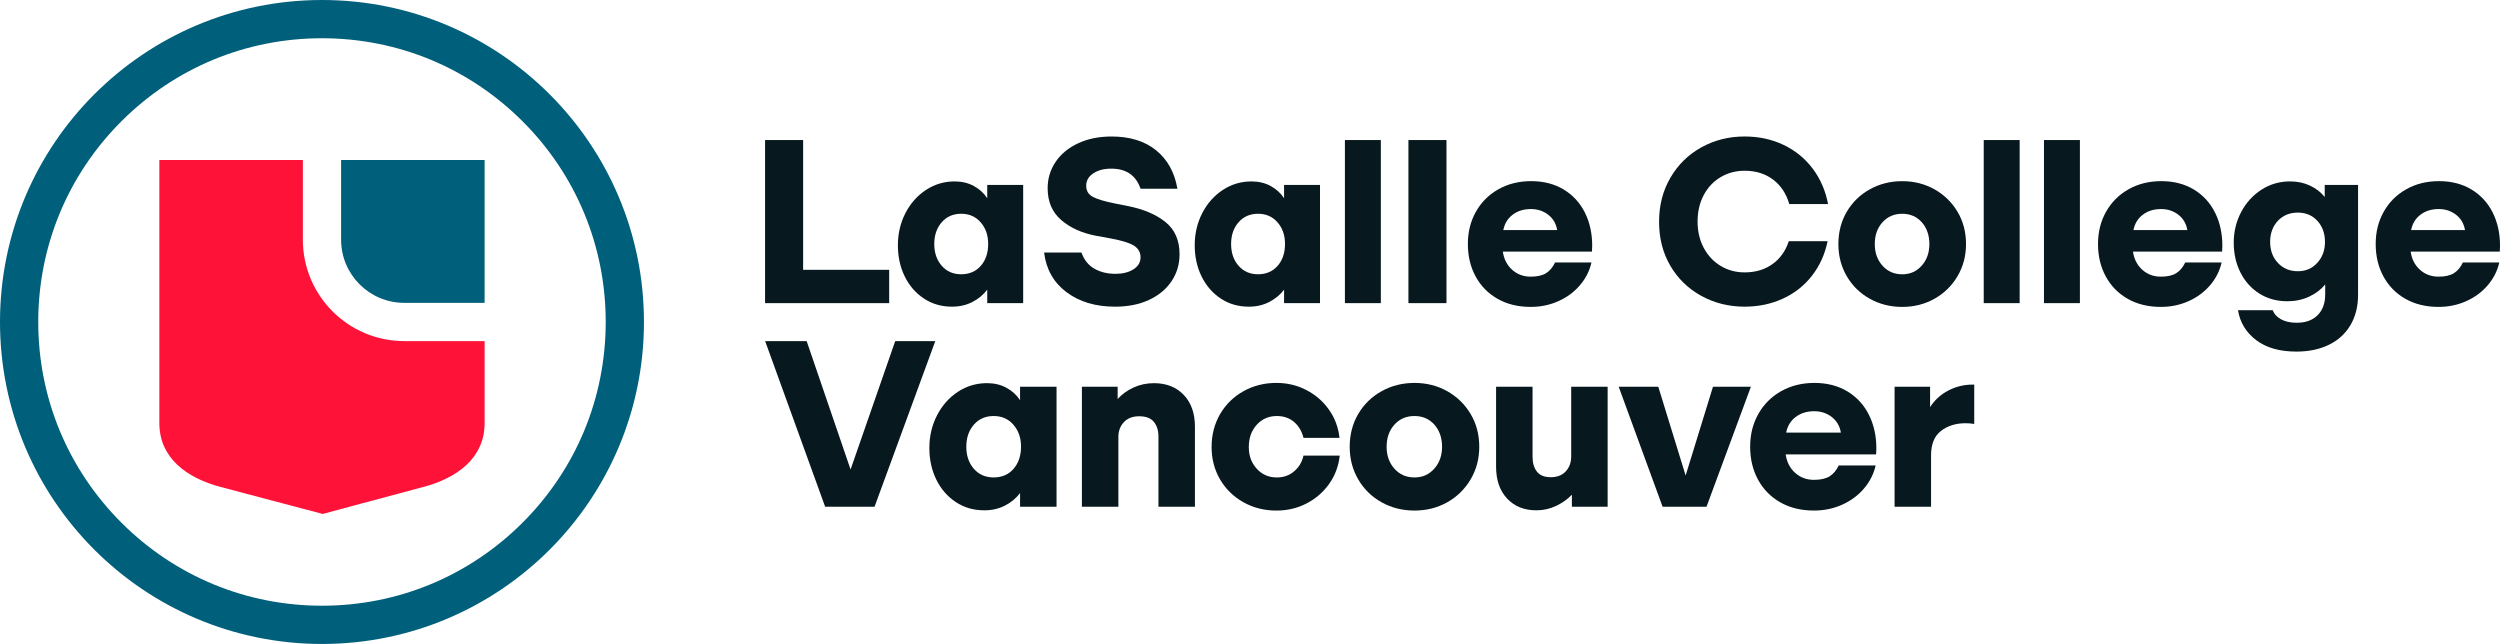 <?xml version="1.0" encoding="UTF-8"?><svg id="b" xmlns="http://www.w3.org/2000/svg" viewBox="0 0 1523.08 392.32"><defs><style>.d{fill:#07181e;}.d,.e,.f{stroke-width:0px;}.e{fill:#ff1238;}.f{fill:#005f7b;}</style></defs><g id="c"><path class="f" d="M196.16,23.3c46.17,0,89.58,17.98,122.23,50.63,32.65,32.65,50.63,76.06,50.63,122.23s-17.98,89.58-50.63,122.23c-32.65,32.65-76.06,50.63-122.23,50.63s-89.58-17.98-122.23-50.63c-32.65-32.65-50.63-76.06-50.63-122.23s17.98-89.58,50.63-122.23c32.65-32.65,76.06-50.63,122.23-50.63M196.16,0C87.82,0,0,87.82,0,196.16s87.82,196.16,196.16,196.16,196.16-87.82,196.16-196.16S304.5,0,196.16,0h0Z"/><path class="f" d="M207.81,146.05c0,21.21,17.25,38.46,38.46,38.46h48.97v-87.05h-87.43v48.59Z"/><path class="e" d="M246.27,207.81c-34.06,0-61.76-27.71-61.76-61.76v-48.59h-87.43v160.32c0,21.18,16.59,33.41,37.41,38.92,20.83,5.5,62.13,16.42,62.13,16.42,0,0,40.37-10.92,61.21-16.42,20.82-5.51,37.41-17.74,37.41-38.92v-49.97h-48.97Z"/><path class="d" d="M518.19,286.05l27.19-78.21h24.41l-36.98,100.86h-30.11l-36.54-100.86h25.29l26.75,78.21Z"/><path class="d" d="M621.46,235.62h22.22v73.09h-22.22v-8.33c-2.34,3.12-5.39,5.65-9.14,7.6-3.75,1.95-7.97,2.92-12.64,2.92-6.53,0-12.33-1.68-17.4-5.04-5.07-3.36-9.02-7.92-11.84-13.67-2.83-5.75-4.24-12.18-4.24-19.3s1.56-13.84,4.68-19.88c3.12-6.04,7.36-10.82,12.72-14.33,5.36-3.51,11.26-5.26,17.69-5.26,4.48,0,8.45.95,11.91,2.85,3.46,1.9,6.21,4.41,8.26,7.53v-8.19ZM617.51,285.61c3.02-3.51,4.53-7.99,4.53-13.45s-1.54-9.82-4.61-13.37c-3.07-3.56-7.09-5.34-12.06-5.34s-8.99,1.75-12.06,5.26c-3.07,3.51-4.6,7.99-4.6,13.45s1.53,9.94,4.6,13.45c3.07,3.51,7.09,5.26,12.06,5.26s9.11-1.75,12.13-5.26Z"/><path class="d" d="M721.19,240.59c4.53,4.78,6.8,11.21,6.8,19.3v48.82h-22.22v-42.83c0-3.6-.93-6.55-2.78-8.84-1.85-2.29-4.82-3.43-8.92-3.43s-7.11,1.19-9.36,3.58c-2.24,2.39-3.36,5.39-3.36,8.99v42.54h-22.22v-73.09h21.78v7.46c2.63-2.92,5.87-5.26,9.72-7.02,3.85-1.75,7.97-2.63,12.35-2.63,7.6,0,13.67,2.39,18.2,7.16Z"/><path class="d" d="M757.58,306.01c-6.04-3.36-10.79-7.99-14.25-13.89-3.46-5.9-5.19-12.5-5.19-19.81s1.73-14.08,5.19-20.03c3.46-5.94,8.21-10.6,14.25-13.96,6.04-3.36,12.72-5.04,20.03-5.04,6.63,0,12.74,1.46,18.35,4.39,5.6,2.92,10.18,6.92,13.74,11.99,3.56,5.07,5.68,10.77,6.36,17.1h-21.93c-.98-3.99-2.88-7.21-5.7-9.65-2.83-2.43-6.34-3.65-10.52-3.65-4.97,0-9.06,1.78-12.28,5.34-3.22,3.56-4.82,8.06-4.82,13.52s1.61,9.67,4.82,13.23c3.22,3.56,7.31,5.33,12.28,5.33,4.09,0,7.6-1.24,10.52-3.73,2.92-2.49,4.82-5.68,5.7-9.57h22.07c-.68,6.34-2.8,12.04-6.36,17.1-3.56,5.07-8.14,9.06-13.74,11.99-5.61,2.92-11.77,4.39-18.49,4.39-7.31,0-13.99-1.68-20.03-5.04Z"/><path class="d" d="M841.72,306.01c-6.04-3.36-10.79-8.01-14.25-13.96-3.46-5.94-5.19-12.57-5.19-19.88s1.73-14.06,5.19-19.95c3.46-5.9,8.21-10.52,14.25-13.89,6.04-3.36,12.72-5.04,20.03-5.04s13.96,1.68,19.95,5.04c5.99,3.36,10.74,7.99,14.25,13.89,3.51,5.9,5.26,12.55,5.26,19.95s-1.75,13.94-5.26,19.88c-3.51,5.95-8.26,10.6-14.25,13.96-5.99,3.36-12.64,5.04-19.95,5.04s-13.99-1.68-20.03-5.04ZM873.8,285.54c3.17-3.56,4.75-8.02,4.75-13.38s-1.56-9.94-4.68-13.45c-3.12-3.51-7.16-5.26-12.13-5.26s-9.04,1.75-12.21,5.26c-3.17,3.51-4.75,7.99-4.75,13.45s1.58,9.82,4.75,13.38c3.17,3.56,7.24,5.33,12.21,5.33s8.89-1.78,12.06-5.33Z"/><path class="d" d="M957.2,235.62h22.22v73.09h-21.78v-7.31c-2.73,2.83-5.97,5.12-9.72,6.87-3.75,1.75-7.72,2.63-11.91,2.63-7.41,0-13.35-2.39-17.83-7.16-4.48-4.77-6.72-11.26-6.72-19.44v-48.68h22.22v42.83c0,3.61.88,6.56,2.63,8.84,1.75,2.29,4.58,3.44,8.48,3.44s6.94-1.19,9.14-3.58c2.19-2.39,3.29-5.38,3.29-8.99v-42.54Z"/><path class="d" d="M1026.94,289.71l16.66-54.09h23.1l-27.04,73.09h-26.75l-26.75-73.09h24.12l16.66,54.09Z"/><path class="d" d="M1087.89,276.84c.68,4.68,2.61,8.43,5.77,11.26,3.17,2.83,6.99,4.24,11.47,4.24,4.09,0,7.28-.73,9.58-2.19,2.29-1.46,4.12-3.65,5.48-6.58h22.51c-1.17,5.17-3.53,9.84-7.09,14.03-3.56,4.19-7.99,7.48-13.3,9.87-5.31,2.39-11.04,3.58-17.18,3.58-7.8,0-14.62-1.66-20.47-4.97-5.85-3.31-10.38-7.92-13.59-13.81-3.22-5.9-4.82-12.59-4.82-20.1s1.66-14.06,4.97-19.95c3.31-5.9,7.94-10.52,13.89-13.89,5.94-3.36,12.72-5.04,20.32-5.04s14.4,1.73,20.1,5.19c5.7,3.46,10.06,8.21,13.08,14.25,3.02,6.04,4.53,12.86,4.53,20.47,0,1.37-.05,2.58-.15,3.65h-55.11ZM1093.96,254.04c-3.07,2.34-4.99,5.51-5.77,9.5h33.33c-.68-3.99-2.54-7.16-5.55-9.5-3.02-2.34-6.58-3.51-10.67-3.51-4.48,0-8.26,1.17-11.33,3.51Z"/><path class="d" d="M1202.77,234.31v23.97c-1.85-.29-3.61-.44-5.26-.44-5.95,0-10.94,1.56-14.98,4.68-4.05,3.12-6.07,8.09-6.07,14.91v31.28h-22.22v-73.09h21.63v12.43c2.73-4.29,6.41-7.65,11.04-10.09,4.63-2.43,9.58-3.65,14.84-3.65h1.02Z"/><path class="d" d="M541.71,184.68h-75.6v-99.36h23.18v79.06h52.42v20.3Z"/><path class="d" d="M601.46,112.68h21.89v72h-21.89v-8.21c-2.3,3.07-5.31,5.57-9,7.49-3.7,1.92-7.85,2.88-12.46,2.88-6.43,0-12.15-1.66-17.14-4.97-4.99-3.31-8.88-7.8-11.66-13.46-2.79-5.66-4.18-12-4.18-19.01s1.53-13.63,4.61-19.58c3.07-5.95,7.25-10.66,12.53-14.11,5.28-3.46,11.09-5.18,17.42-5.18,4.42,0,8.33.94,11.74,2.81,3.41,1.87,6.12,4.34,8.14,7.42v-8.06ZM597.57,161.92c2.97-3.46,4.46-7.87,4.46-13.25s-1.51-9.67-4.54-13.18c-3.02-3.5-6.98-5.26-11.88-5.26s-8.86,1.73-11.88,5.18c-3.02,3.46-4.54,7.87-4.54,13.25s1.51,9.79,4.54,13.25c3.02,3.46,6.98,5.18,11.88,5.18s8.98-1.73,11.95-5.18Z"/><path class="d" d="M649.71,177.98c-7.83-5.9-12.36-13.94-13.61-24.12h22.75c1.63,4.51,4.27,7.8,7.92,9.86,3.65,2.07,7.92,3.1,12.82,3.1,4.42,0,8.06-.91,10.94-2.74,2.88-1.82,4.32-4.27,4.32-7.34s-1.44-5.59-4.32-7.27c-2.88-1.68-7.83-3.14-14.83-4.39l-7.92-1.44c-8.64-1.63-15.72-4.82-21.24-9.58-5.52-4.75-8.28-11.21-8.28-19.37,0-5.95,1.63-11.33,4.9-16.13,3.26-4.8,7.85-8.57,13.75-11.3s12.65-4.1,20.23-4.1c11.23,0,20.3,2.81,27.22,8.42,6.91,5.62,11.23,13.42,12.96,23.4h-22.46c-2.79-8.16-8.74-12.24-17.86-12.24-4.42,0-8.06.96-10.94,2.88-2.88,1.92-4.32,4.42-4.32,7.49s1.32,5.33,3.96,6.77c2.64,1.44,7.08,2.79,13.32,4.03l7.92,1.58c9.7,1.92,17.4,5.18,23.11,9.79,5.71,4.61,8.57,11.14,8.57,19.58,0,6.15-1.63,11.64-4.9,16.49-3.26,4.85-7.85,8.64-13.75,11.38-5.9,2.74-12.79,4.1-20.66,4.1-11.9,0-21.77-2.95-29.59-8.86Z"/><path class="d" d="M782.3,112.68h21.89v72h-21.89v-8.21c-2.3,3.07-5.31,5.57-9,7.49-3.7,1.92-7.85,2.88-12.46,2.88-6.43,0-12.15-1.66-17.14-4.97-4.99-3.31-8.88-7.8-11.66-13.46-2.79-5.66-4.18-12-4.18-19.01s1.53-13.63,4.61-19.58c3.07-5.95,7.25-10.66,12.53-14.11,5.28-3.46,11.09-5.18,17.42-5.18,4.41,0,8.33.94,11.74,2.81,3.41,1.87,6.12,4.34,8.14,7.42v-8.06ZM778.41,161.92c2.97-3.46,4.46-7.87,4.46-13.25s-1.51-9.67-4.54-13.18c-3.02-3.5-6.98-5.26-11.88-5.26s-8.86,1.73-11.88,5.18c-3.02,3.46-4.54,7.87-4.54,13.25s1.51,9.79,4.54,13.25c3.02,3.46,6.98,5.18,11.88,5.18s8.98-1.73,11.95-5.18Z"/><path class="d" d="M841.25,184.68h-21.89v-99.36h21.89v99.36Z"/><path class="d" d="M881.24,184.68h-23.18v-99.36h23.18v99.36Z"/><path class="d" d="M915.57,153.28c.67,4.61,2.57,8.3,5.69,11.09,3.12,2.79,6.89,4.18,11.3,4.18,4.03,0,7.17-.72,9.43-2.16,2.25-1.44,4.05-3.6,5.4-6.48h22.18c-1.15,5.09-3.48,9.7-6.98,13.82-3.51,4.13-7.87,7.37-13.1,9.72-5.23,2.35-10.87,3.53-16.92,3.53-7.68,0-14.4-1.63-20.16-4.9-5.76-3.26-10.22-7.8-13.39-13.61-3.17-5.81-4.75-12.41-4.75-19.8s1.63-13.85,4.9-19.66c3.26-5.81,7.82-10.37,13.68-13.68,5.85-3.31,12.53-4.97,20.02-4.97s14.18,1.71,19.8,5.11c5.62,3.41,9.91,8.09,12.89,14.04,2.97,5.95,4.46,12.67,4.46,20.16,0,1.35-.05,2.54-.14,3.6h-54.29ZM921.55,130.82c-3.02,2.3-4.92,5.42-5.69,9.36h32.83c-.67-3.94-2.5-7.06-5.47-9.36-2.98-2.3-6.48-3.46-10.51-3.46-4.42,0-8.14,1.15-11.16,3.46Z"/><path class="d" d="M1036.53,180.28c-7.97-4.37-14.26-10.46-18.86-18.29-4.61-7.82-6.91-16.78-6.91-26.86s2.3-18.94,6.91-26.86c4.61-7.92,10.89-14.09,18.86-18.5,7.97-4.41,16.75-6.62,26.35-6.62,8.64,0,16.54,1.71,23.69,5.11,7.15,3.41,13.08,8.23,17.78,14.47,4.7,6.24,7.82,13.44,9.36,21.6h-23.62c-1.83-6.34-5.11-11.3-9.86-14.9-4.75-3.6-10.54-5.4-17.35-5.4-5.38,0-10.25,1.3-14.62,3.89-4.37,2.59-7.8,6.24-10.3,10.94-2.5,4.71-3.74,10.08-3.74,16.13s1.25,11.28,3.74,15.98c2.5,4.7,5.93,8.38,10.3,11.02,4.37,2.64,9.24,3.96,14.62,3.96,6.53,0,12.14-1.66,16.85-4.97,4.7-3.31,8.06-7.99,10.08-14.04h23.62c-1.63,7.97-4.8,14.98-9.5,21.02-4.7,6.05-10.61,10.71-17.71,13.97-7.11,3.26-14.88,4.9-23.33,4.9-9.6,0-18.38-2.18-26.35-6.55Z"/><path class="d" d="M1139.15,182.01c-5.95-3.31-10.63-7.9-14.04-13.75-3.41-5.85-5.11-12.38-5.11-19.58s1.7-13.85,5.11-19.66c3.41-5.81,8.09-10.37,14.04-13.68,5.95-3.31,12.53-4.97,19.73-4.97s13.75,1.66,19.66,4.97c5.9,3.31,10.58,7.87,14.04,13.68,3.46,5.81,5.18,12.36,5.18,19.66s-1.73,13.73-5.18,19.58c-3.46,5.86-8.14,10.44-14.04,13.75-5.9,3.31-12.46,4.97-19.66,4.97s-13.78-1.66-19.73-4.97ZM1170.76,161.85c3.12-3.5,4.68-7.9,4.68-13.18s-1.54-9.79-4.61-13.25c-3.07-3.46-7.06-5.18-11.95-5.18s-8.91,1.73-12.02,5.18c-3.12,3.46-4.68,7.87-4.68,13.25s1.56,9.67,4.68,13.18c3.12,3.51,7.13,5.26,12.02,5.26s8.76-1.75,11.88-5.26Z"/><path class="d" d="M1230.44,184.68h-21.89v-99.36h21.89v99.36Z"/><path class="d" d="M1267.14,184.68h-21.89v-99.36h21.89v99.36Z"/><path class="d" d="M1299.48,153.28c.67,4.61,2.57,8.3,5.69,11.09,3.12,2.79,6.89,4.18,11.3,4.18,4.03,0,7.17-.72,9.43-2.16,2.25-1.44,4.05-3.6,5.4-6.48h22.18c-1.15,5.09-3.48,9.7-6.98,13.82-3.51,4.13-7.87,7.37-13.1,9.72-5.23,2.35-10.87,3.53-16.92,3.53-7.68,0-14.4-1.63-20.16-4.9-5.76-3.26-10.22-7.8-13.39-13.61-3.17-5.81-4.75-12.41-4.75-19.8s1.63-13.85,4.9-19.66c3.26-5.81,7.82-10.37,13.68-13.68,5.85-3.31,12.53-4.97,20.02-4.97s14.18,1.71,19.8,5.11c5.62,3.41,9.91,8.09,12.89,14.04,2.97,5.95,4.46,12.67,4.46,20.16,0,1.35-.05,2.54-.14,3.6h-54.29ZM1305.46,130.82c-3.02,2.3-4.92,5.42-5.69,9.36h32.83c-.67-3.94-2.5-7.06-5.47-9.36-2.98-2.3-6.48-3.46-10.51-3.46-4.42,0-8.14,1.15-11.16,3.46Z"/><path class="d" d="M1416.31,112.68h20.3v66.82c0,7.2-1.56,13.41-4.68,18.65-3.12,5.23-7.51,9.22-13.18,11.95-5.67,2.74-12.24,4.1-19.73,4.1-10.18,0-18.34-2.33-24.48-6.98-6.14-4.66-9.84-10.73-11.09-18.22h21.17c.77,2.21,2.42,4.03,4.97,5.47,2.54,1.44,5.78,2.16,9.72,2.16,5.38,0,9.6-1.54,12.67-4.61,3.07-3.07,4.61-7.3,4.61-12.67v-6.05c-2.5,3.07-5.76,5.54-9.79,7.42s-8.45,2.81-13.25,2.81c-6.43,0-12.12-1.56-17.06-4.68-4.95-3.12-8.78-7.39-11.52-12.82-2.74-5.42-4.1-11.5-4.1-18.22s1.51-12.94,4.54-18.65c3.02-5.71,7.15-10.25,12.38-13.61,5.23-3.36,11.02-5.04,17.35-5.04,4.51,0,8.59.86,12.24,2.59,3.65,1.73,6.62,4.03,8.93,6.91v-7.34ZM1411.77,160.12c3.12-3.41,4.68-7.65,4.68-12.74s-1.54-9.45-4.61-12.82c-3.07-3.36-7.06-5.04-11.95-5.04s-9.05,1.68-12.17,5.04c-3.12,3.36-4.68,7.63-4.68,12.82s1.58,9.46,4.75,12.82c3.17,3.36,7.2,5.04,12.1,5.04s8.76-1.7,11.88-5.11Z"/><path class="d" d="M1468.65,153.28c.67,4.61,2.57,8.3,5.69,11.09,3.12,2.79,6.89,4.18,11.3,4.18,4.03,0,7.17-.72,9.43-2.16,2.25-1.44,4.05-3.6,5.4-6.48h22.18c-1.15,5.09-3.48,9.7-6.98,13.82-3.51,4.13-7.87,7.37-13.1,9.72-5.23,2.35-10.87,3.53-16.92,3.53-7.68,0-14.4-1.63-20.16-4.9-5.76-3.26-10.22-7.8-13.39-13.61-3.17-5.81-4.75-12.41-4.75-19.8s1.63-13.85,4.9-19.66c3.26-5.81,7.82-10.37,13.68-13.68,5.85-3.31,12.53-4.97,20.02-4.97s14.18,1.71,19.8,5.11c5.62,3.41,9.91,8.09,12.89,14.04,2.97,5.95,4.46,12.67,4.46,20.16,0,1.35-.05,2.54-.14,3.6h-54.29ZM1474.62,130.82c-3.02,2.3-4.92,5.42-5.69,9.36h32.83c-.67-3.94-2.5-7.06-5.47-9.36-2.98-2.3-6.48-3.46-10.51-3.46-4.42,0-8.14,1.15-11.16,3.46Z"/></g></svg>